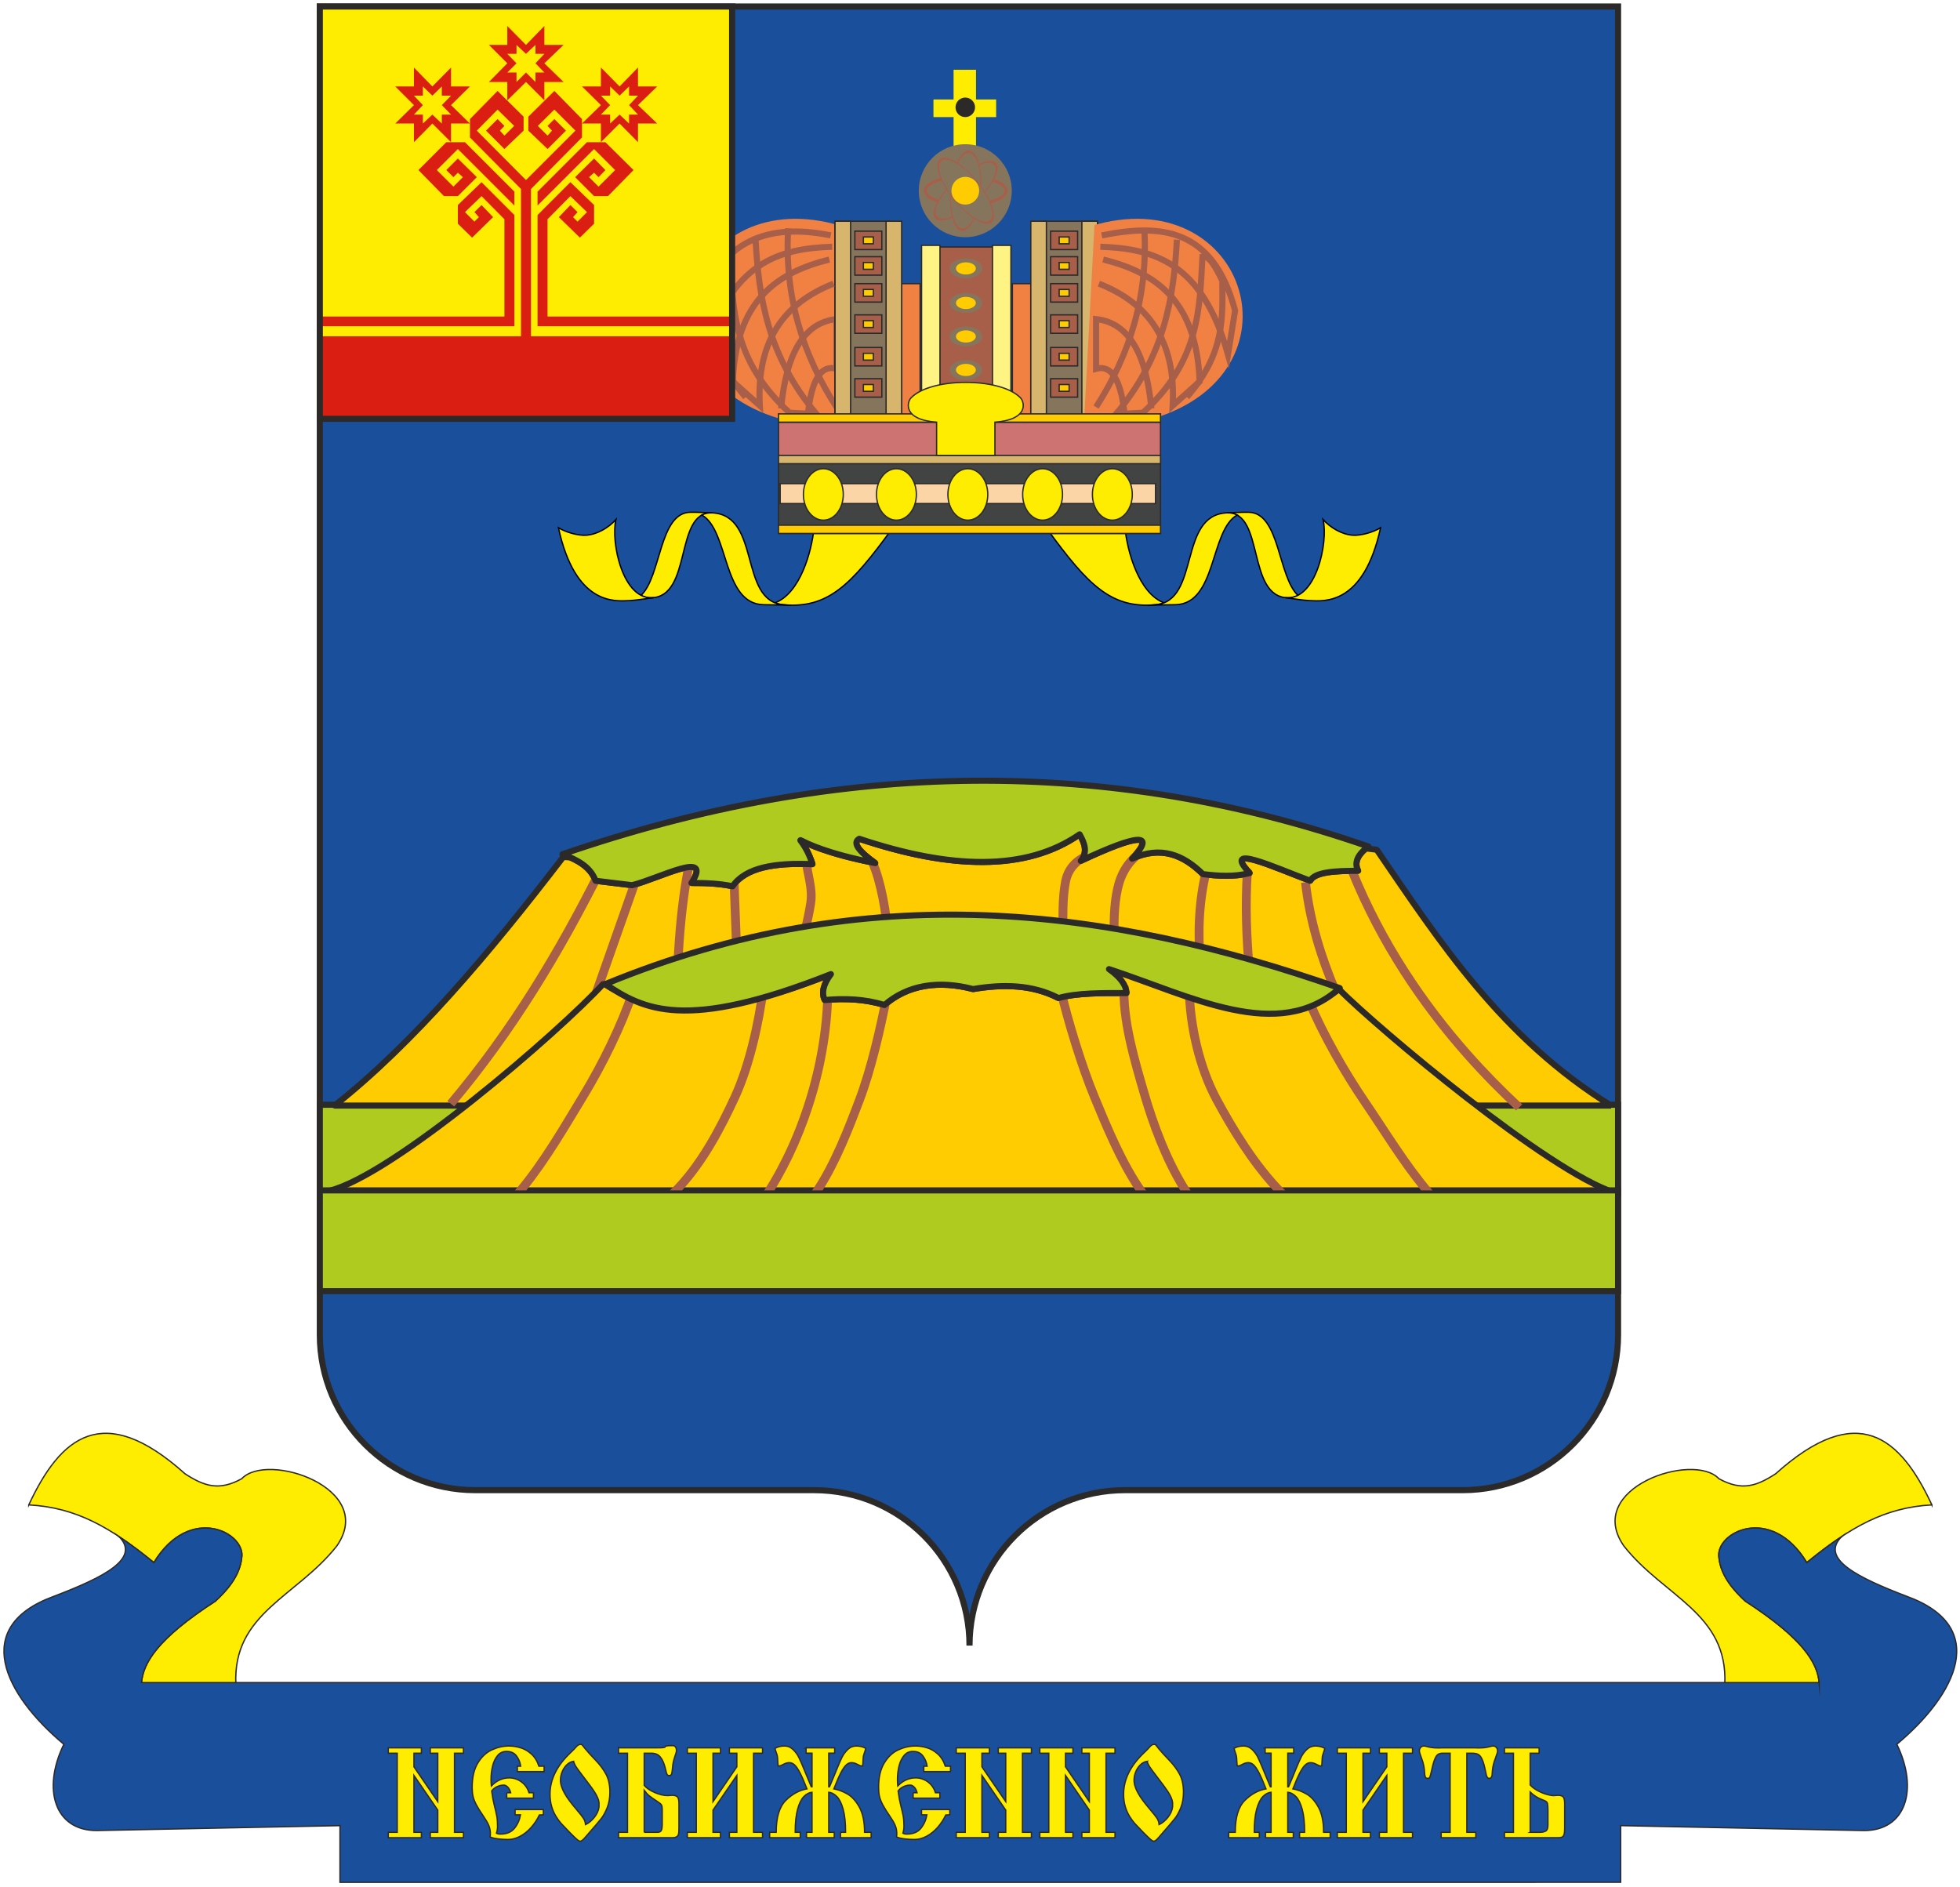 <?xml version="1.0" encoding="UTF-8"?>
<!DOCTYPE svg PUBLIC "-//W3C//DTD SVG 1.1//EN" "http://www.w3.org/Graphics/SVG/1.1/DTD/svg11.dtd">
<!-- Creator: CorelDRAW 2019 (64-Bit) -->
<svg xmlns="http://www.w3.org/2000/svg" xml:space="preserve" width="1338px" height="1288px" version="1.1" style="shape-rendering:geometricPrecision; text-rendering:geometricPrecision; image-rendering:optimizeQuality; fill-rule:evenodd; clip-rule:evenodd"
viewBox="0 0 133800000 128800000"
 xmlns:xlink="http://www.w3.org/1999/xlink"
 xmlns:xodm="http://www.corel.com/coreldraw/odm/2003">
 <defs>
  <style type="text/css">
   <![CDATA[
    .str5 {stroke:#F08143;stroke-width:833000;stroke-miterlimit:22.926}
    .str0 {stroke:#2B2A29;stroke-width:417000;stroke-miterlimit:22.926}
    .str6 {stroke:#A75F4A;stroke-width:417000;stroke-miterlimit:22.926}
    .str4 {stroke:#2B2A29;stroke-width:417000;stroke-miterlimit:22.926}
    .str8 {stroke:#A75F4A;stroke-width:208000;stroke-miterlimit:22.926}
    .str1 {stroke:#2B2A29;stroke-width:90000;stroke-miterlimit:22.926}
    .str7 {stroke:#FFED00;stroke-width:90000;stroke-miterlimit:22.926}
    .str9 {stroke:black;stroke-width:90000;stroke-miterlimit:22.926}
    .str3 {stroke:#2B2A29;stroke-width:417000;stroke-linejoin:round;stroke-miterlimit:22.926}
    .str2 {stroke:#2B2A29;stroke-width:417000;stroke-linejoin:bevel;stroke-miterlimit:22.926}
    .str10 {stroke:#2B2A29;stroke-width:417000;stroke-miterlimit:22.926}
    .fil5 {fill:none}
    .fil14 {fill:#2B2A29}
    .fil9 {fill:#FFF383}
    .fil1 {fill:#FFED00}
    .fil13 {fill:#FCD5A6}
    .fil7 {fill:#86755D}
    .fil10 {fill:#D7B56D}
    .fil3 {fill:#FECC00}
    .fil12 {fill:#CD7372}
    .fil8 {fill:#A75F4A}
    .fil6 {fill:#F08143}
    .fil2 {fill:#B0CB1F}
    .fil11 {fill:#414442}
    .fil0 {fill:#1A4F9C}
    .fil16 {fill:#DA1F12}
    .fil15 {fill:#FFED00}
    .fil4 {fill:#A75F4A;fill-rule:nonzero}
   ]]>
  </style>
 </defs>
 <g id="Layer_x0020_1">
  <path class="fil0 str0" d="M110458000 91117000l0 -90672000 -88626000 0 0 90672000c0,5862000 4751000,10613000 10612000,10613000l23127000 0c5861000,0 10613000,4751000 10613000,10612000 0,-5861000 4751000,-10612000 10612000,-10612000l23049000 0c5862000,0 10613000,-4751000 10613000,-10613000z"/>
  <path class="fil1 str1" d="M1965000 102736000c2156000,-4634000 5065000,-7153000 10665000,-2124000 1293000,839000 2307000,1200000 3873000,338000 1744000,-1867000 9229000,640000 6493000,4585000 -2721000,3471000 -7125000,4582000 -6894000,9458000 -2150000,-16000 -4299000,-32000 -6449000,-48000 91000,-1385000 1041000,-3038000 5060000,-5646000 743000,-690000 1653000,-1687000 1785000,-2944000 300000,-1721000 -3543000,-3715000 -5993000,322000 -2927000,-2391000 -5299000,-3766000 -8540000,-3941000z"/>
  <path class="fil1 str1" d="M131880000 102736000c-2156000,-4634000 -5065000,-7153000 -10664000,-2124000 -1293000,839000 -2307000,1200000 -3874000,338000 -1744000,-1867000 -9229000,640000 -6493000,4585000 2722000,3471000 7125000,4582000 6895000,9458000 2149000,-16000 4298000,-32000 6448000,-48000 -91000,-1385000 -1041000,-3038000 -5060000,-5646000 -743000,-690000 -1653000,-1687000 -1785000,-2944000 -300000,-1721000 3543000,-3715000 5993000,322000 2927000,-2391000 5300000,-3766000 8540000,-3941000z"/>
  <path class="fil0 str1" d="M124186000 114865000c-114527000,1000 0,0 -114527000,1000 122000,-1370000 1111000,-3009000 5054000,-5567000 743000,-690000 1653000,-1687000 1785000,-2944000 300000,-1721000 -3543000,-3715000 -5993000,322000 -832000,-680000 -1620000,-1278000 -2395000,-1789000 1556000,1529000 -1134000,2829000 -4444000,4095000 -5676000,2068000 -3388000,6681000 692000,10096000 -1499000,3075000 -623000,5899000 2248000,5889000 5535000,-112000 11069000,-224000 16603000,-336000 0,1290000 0,2580000 0,3870000 29143000,0 58284000,-2000 87427000,-1000 0,-1289000 0,-2580000 0,-3869000 5534000,111000 11068000,224000 16603000,337000 2872000,9000 3748000,-2815000 2248000,-5890000 4080000,-3416000 6369000,-8028000 692000,-10096000 -3310000,-1266000 -5999000,-2566000 -4444000,-4094000 -775000,511000 -1562000,1108000 -2394000,1788000 -2450000,-4038000 -6294000,-2043000 -5994000,-322000 132000,1258000 1043000,2254000 1786000,2944000 3942000,2559000 4931000,4198000 5053000,5566000z"/>
  <rect class="fil2 str0" x="21832000" y="75419000" width="88626000" height="6019000"/>
  <path class="fil3 str2" d="M22842000 75476000c29044000,0 58089000,0 87133000,0 -7485000,-4664000 -11641000,-11119000 -15993000,-17469000 -244000,-29000 -488000,-58000 -732000,-88000 -620000,510000 -798000,1021000 -535000,1531000 -1560000,-1000 -2964000,74000 -3273000,679000 -2485000,-928000 -6078000,-2606000 -4130000,-528000 -1065000,277000 -2130000,202000 -3195000,75000 -1338000,-1321000 -2871000,-1950000 -4832000,-1056000 1637000,-1761000 468000,-1711000 -3507000,151000 496000,-604000 261000,-1208000 -78000,-1811000 -3688000,2559000 -8858000,2370000 -15040000,302000 -468000,251000 -104000,804000 1091000,1660000 -6762000,-1332000 -5191000,-2762000 -4286000,75000 -2546000,-113000 -4572000,214000 -5455000,1509000 -935000,-202000 -1871000,-226000 -2806000,-226000 1494000,-2308000 -2168000,-319000 -4052000,151000 -831000,-101000 -1662000,-201000 -2494000,-302000 -297000,-806000 -964000,-1255000 -1739000,-1598000 -156000,-9000 -312000,-19000 -467000,-28000 -5065000,6598000 -10204000,12691000 -15610000,16973000z"/>
  <path class="fil4" d="M30541000 75168000c2080000,-2466000 3928000,-5047000 5606000,-7711000 1679000,-2665000 3189000,-5414000 4592000,-8214000l543000 254000c-1411000,2816000 -2930000,5582000 -4620000,8264000 -1691000,2684000 -3554000,5286000 -5654000,7775000l-467000 -368000zm72951000 639000l-1000 -1000 1000 -1000c-586000,-544000 -1177000,-1118000 -1767000,-1719000 -592000,-604000 -1184000,-1238000 -1771000,-1901000 -3016000,-3408000 -5889000,-7595000 -7916000,-12585000l561000 -212000c2000000,4921000 4835000,9053000 7813000,12418000 579000,654000 1164000,1280000 1749000,1877000 586000,598000 1172000,1167000 1753000,1706000l4000 3000 2000 1000 -270000 262000 -154000 154000c-1000,-1000 -2000,-2000 -3000,-3000l-1000 1000zm-14073000 -15600000c148000,1315000 411000,2575000 758000,3794000 348000,1218000 782000,2401000 1269000,3560000l-559000 220000c-493000,-1174000 -934000,-2376000 -1290000,-3625000 -356000,-1249000 -626000,-2540000 -777000,-3888000l599000 -61000zm-3964000 -695000c-74000,1111000 -90000,2218000 -64000,3321000 26000,1097000 96000,2208000 192000,3327000l-604000 48000c-95000,-1110000 -165000,-2230000 -192000,-3363000 -27000,-1126000 -11000,-2250000 64000,-3369000l604000 36000zm-2823000 48000c-462000,1912000 -588000,3988000 -378000,6226000l-599000 53000c-217000,-2304000 -87000,-4441000 389000,-6411000l588000 132000zm-4355000 -1204000c-704000,281000 -1330000,1102000 -1598000,2022000 -284000,973000 -361000,2241000 -308000,3691000l-604000 18000c-55000,-1502000 28000,-2827000 331000,-3867000 319000,-1093000 1055000,-2045000 1950000,-2403000l229000 539000zm-3677000 220000c-652000,228000 -1370000,686000 -1562000,1654000 -207000,1044000 -206000,2470000 -122000,4206000l-604000 28000c-86000,-1774000 -85000,-3240000 134000,-4343000 234000,-1180000 1068000,-1787000 1951000,-2096000l203000 551000zm-14758000 187000c567000,1311000 959000,3282000 1175000,5912000l-604000 45000c-211000,-2572000 -587000,-4484000 -1128000,-5733000l557000 -224000zm-4554000 -552000c22000,1241000 535000,2346000 350000,3496000 -183000,1145000 -453000,2246000 -776000,3319000l-578000 -162000c317000,-1052000 581000,-2130000 760000,-3246000 178000,-1111000 -339000,-2182000 -360000,-3398000l604000 -9000zm-4891000 1521000l256000 6814000 -604000 20000 -256000 -6814000 604000 -20000zm-3077000 -555000c-371000,1874000 -578000,3837000 -700000,5846000 -123000,2020000 -159000,4070000 -189000,6120000l-604000 -6000c30000,-2070000 67000,-4136000 189000,-6148000 123000,-2023000 333000,-4008000 712000,-5921000l592000 109000zm-3593000 906000l-3966000 11275000 -571000 -188000 3966000 -11274000 571000 187000z"/>
  <path class="fil3 str2" d="M22458000 81299000c4344000,-1047000 15701000,-10833000 18750000,-14158000 2497000,1600000 6077000,3102000 15513000,-639000 -515000,680000 -656000,1271000 -422000,1770000 1360000,-125000 2719000,-80000 4079000,340000 1593000,-1385000 3703000,-1703000 6047000,-1089000 2010000,-339000 4015000,-330000 5836000,613000 1266000,-364000 3000000,-341000 4642000,-341000 -24000,-544000 -2119000,-1878000 -1196000,-1634000 5480000,1450000 11533000,4489000 15697000,1371000 2736000,2740000 14279000,12437000 18827000,13891000 -29257000,-41000 -58515000,-82000 -87773000,-124000z"/>
  <path class="fil2 str3" d="M38398000 58318000c19072000,-6561000 37401000,-6643000 55019000,-528000 -754000,553000 -988000,1106000 -702000,1660000 -1560000,-1000 -2964000,74000 -3273000,679000 -2485000,-928000 -6078000,-2606000 -4130000,-528000 -1065000,277000 -2130000,202000 -3195000,75000 -1338000,-1321000 -2871000,-1950000 -4832000,-1056000 1637000,-1761000 468000,-1711000 -3507000,151000 496000,-604000 261000,-1208000 -78000,-1811000 -3688000,2559000 -8858000,2370000 -15040000,302000 -468000,251000 -104000,804000 1091000,1660000 -6762000,-1332000 -5191000,-2762000 -4286000,75000 -2546000,-113000 -4572000,214000 -5455000,1509000 -935000,-202000 -1871000,-226000 -2806000,-226000 1494000,-2308000 -2168000,-319000 -4052000,151000 -831000,-101000 -1662000,-201000 -2494000,-302000 -362000,-982000 -1272000,-1435000 -2260000,-1811000z"/>
  <path class="fil5" d="M89631000 68786000c1909000,4522000 4830000,8652000 8445000,12513000m-63207000 0c3919000,-4207000 6531000,-8595000 8061000,-13132000m9084000 0c-596000,4687000 -2260000,9064000 -6269000,12760000m9980000 -13875000c128000,5740000 -1109000,10489000 -3711000,14247000m8445000 -12761000c-873000,4481000 -2195000,8818000 -5118000,12637000m17401000 -12637000c1001000,4306000 2451000,8538000 5502000,12513000m-896000 -13256000c-234000,4656000 917000,9178000 4095000,13504000m-256000 -13132000c85000,4862000 2602000,9137000 6781000,13008000"/>
  <rect class="fil2 str4" x="21832000" y="81266000" width="88626000" height="6879000"/>
  <path class="fil4" d="M89649000 68254000c947000,2243000 2407000,4811000 3816000,6875000 1276000,1868000 2728000,4272000 4326000,6137000l-777000 0c-1485000,-1817000 -2843000,-4046000 -4051000,-5815000 -1432000,-2096000 -2911000,-4699000 -3873000,-6978000l559000 -219000zm-54496000 13012000c1722000,-2019000 3176000,-4576000 4383000,-6558000 1322000,-2171000 2611000,-4806000 3369000,-7054000l573000 180000c-771000,2289000 -2078000,4963000 -3423000,7171000 -1151000,1888000 -2521000,4282000 -4128000,6261000l-774000 0zm17248000 -13740000c-301000,2369000 -961000,5339000 -1967000,7512000 -903000,1952000 -2155000,4393000 -3873000,6228000l-831000 0c1874000,-1816000 3211000,-4427000 4155000,-6466000 977000,-2112000 1622000,-5027000 1917000,-7345000l599000 71000zm4411000 -734000c119000,5348000 -1604000,10687000 -3941000,14474000l-705000 0c2370000,-3702000 4162000,-9082000 4042000,-14462000l604000 -12000zm4030000 1209000c-439000,2255000 -1079000,5067000 -1890000,7204000 -705000,1860000 -1607000,4208000 -2799000,6061000l-715000 0c1270000,-1852000 2215000,-4332000 2947000,-6262000 799000,-2106000 1432000,-4886000 1865000,-7111000l592000 108000zm11845000 -540000c497000,2139000 1455000,5272000 2317000,7349000 811000,1954000 1847000,4522000 3228000,6456000l-725000 0c-1294000,-1928000 -2281000,-4357000 -3062000,-6239000 -876000,-2109000 -1842000,-5272000 -2346000,-7438000l588000 -128000zm4353000 -159000c-116000,2299000 720000,5070000 1366000,7290000 588000,2021000 1525000,4615000 2870000,6674000l-707000 0c-1271000,-2054000 -2169000,-4543000 -2743000,-6516000 -666000,-2287000 -1509000,-5119000 -1390000,-7476000l604000 28000zm4449000 269000c42000,2384000 680000,5216000 1821000,7337000 1063000,1975000 2563000,4478000 4423000,6358000l-823000 0c-1720000,-1862000 -3120000,-4200000 -4136000,-6089000 -1183000,-2200000 -1846000,-5119000 -1889000,-7597000l604000 -9000z"/>
  <path class="fil2 str3" d="M41322000 67182000c17905000,-7366000 34295000,-5260000 50136000,273000 -4200000,3781000 -10151000,541000 -15751000,-1294000 774000,545000 1172000,1090000 1196000,1634000 -1642000,0 -3376000,-23000 -4642000,341000 -1821000,-943000 -3826000,-952000 -5836000,-613000 -2344000,-614000 -4454000,-296000 -6047000,1089000 -1360000,-420000 -2719000,-465000 -4079000,-340000 -234000,-499000 -93000,-1090000 422000,-1770000 -9979000,3956000 -12804000,2407000 -15399000,680000z"/>
  <path class="fil1 str1" d="M28258000 121204000l0 3885000 507000 0 0 368000 -2259000 0 0 -368000 611000 0 0 -5399000 -611000 0 0 -368000 2259000 0 0 368000 -507000 0 0 929000 1626000 2375000 0 -3304000 -509000 0 0 -368000 2262000 0 0 368000 -611000 0 0 5399000 611000 0 0 368000 -2262000 0 0 -368000 509000 0 0 -1518000 -1626000 -2367000zm6332000 1185000l271000 0c-43000,-169000 -111000,-299000 -201000,-390000 -91000,-89000 -180000,-134000 -263000,-134000 -152000,0 -306000,35000 -459000,103000 -154000,69000 -279000,170000 -374000,298000 52000,396000 115000,729000 185000,1000000 78000,309000 134000,553000 166000,731000 33000,177000 49000,408000 49000,690000 0,158000 -25000,312000 -74000,464000 68000,40000 158000,60000 271000,60000 426000,0 745000,-133000 960000,-398000 214000,-265000 350000,-572000 410000,-916000l-368000 0 0 -360000 1929000 0 0 360000 -272000 8000c-145000,309000 -331000,591000 -558000,848000 -225000,257000 -477000,458000 -752000,606000 -275000,147000 -555000,220000 -841000,220000 -196000,0 -408000,-13000 -635000,-39000 -229000,-26000 -419000,-69000 -572000,-126000 8000,-105000 13000,-181000 13000,-229000 0,-209000 -38000,-402000 -114000,-577000 -76000,-175000 -188000,-369000 -335000,-580000 -226000,-330000 -395000,-602000 -508000,-815000 -113000,-215000 -189000,-409000 -227000,-583000 -39000,-174000 -59000,-377000 -59000,-610000 0,-680000 128000,-1232000 384000,-1657000 255000,-423000 575000,-723000 957000,-900000 382000,-176000 775000,-266000 1177000,-266000 247000,0 501000,38000 764000,114000 264000,75000 512000,215000 746000,420000 234000,204000 411000,486000 529000,845000l355000 0 0 369000 -1827000 0 0 -369000 229000 0c-37000,-260000 -133000,-493000 -287000,-699000 -155000,-208000 -383000,-311000 -684000,-311000 -247000,0 -448000,93000 -605000,282000 -157000,186000 -271000,427000 -343000,723000 -71000,295000 -106000,600000 -106000,917000 0,152000 7000,296000 22000,437000 354000,-368000 764000,-553000 1229000,-553000 187000,0 372000,40000 554000,119000 183000,80000 342000,195000 482000,348000 139000,153000 241000,335000 306000,550000l302000 0 0 368000 -1826000 0 0 -368000zm5049000 -3304000c46000,0 85000,17000 116000,54000 31000,37000 96000,118000 193000,244000 163000,199000 396000,457000 700000,771000 315000,329000 559000,656000 730000,983000 170000,326000 256000,729000 256000,1208000 0,409000 -63000,767000 -188000,1075000 -125000,309000 -265000,558000 -417000,750000 -153000,193000 -464000,556000 -934000,1095000 -138000,165000 -242000,278000 -308000,339000 -67000,60000 -129000,91000 -185000,91000 -52000,0 -122000,-40000 -212000,-117000 -91000,-77000 -270000,-251000 -539000,-523000 -263000,-272000 -446000,-463000 -549000,-577000 -103000,-113000 -217000,-269000 -342000,-469000 -126000,-199000 -225000,-424000 -300000,-675000 -75000,-251000 -113000,-533000 -113000,-848000 0,-1019000 481000,-1975000 1444000,-2875000 142000,-133000 248000,-243000 316000,-324000 103000,-135000 214000,-202000 332000,-202000zm-486000 1157000c-175000,29000 -329000,109000 -466000,242000 -136000,133000 -241000,294000 -315000,482000 -75000,189000 -112000,377000 -112000,564000 0,139000 25000,282000 73000,431000 48000,149000 118000,307000 212000,472000 93000,165000 205000,336000 336000,510000 131000,174000 295000,378000 493000,612000 239000,280000 396000,480000 468000,599000 73000,118000 116000,254000 129000,409000 213000,-98000 413000,-260000 597000,-490000 185000,-229000 292000,-469000 324000,-720000l0 -298000c-16000,-118000 -53000,-241000 -112000,-368000 -59000,-128000 -129000,-253000 -209000,-375000 -79000,-123000 -174000,-257000 -281000,-401000 -106000,-144000 -233000,-312000 -379000,-502000 -131000,-175000 -243000,-321000 -335000,-443000 -92000,-121000 -164000,-220000 -217000,-298000 -53000,-79000 -95000,-150000 -124000,-213000 -31000,-64000 -59000,-134000 -82000,-213000zm3072000 -920000l2627000 0c234000,0 386000,-6000 453000,-19000 69000,-14000 105000,-32000 112000,-57000 6000,-25000 36000,-44000 90000,-56000 56000,-12000 198000,-19000 427000,-19000 78000,0 137000,32000 180000,95000 43000,63000 64000,146000 64000,248000 0,36000 -7000,78000 -20000,126000 -12000,47000 -32000,108000 -58000,181000 -27000,73000 -48000,138000 -62000,192000 -67000,210000 -108000,420000 -124000,632000 -17000,206000 -37000,354000 -60000,441000 -23000,86000 -79000,130000 -168000,130000 -75000,0 -126000,-28000 -153000,-82000 -26000,-54000 -54000,-149000 -83000,-286000 -77000,-337000 -170000,-590000 -275000,-760000 -107000,-167000 -219000,-277000 -334000,-325000 -115000,-48000 -249000,-73000 -400000,-73000l-185000 0 -279000 0 0 2200000c162000,184000 403000,346000 723000,485000 320000,138000 611000,208000 874000,208000 48000,0 148000,-7000 302000,-20000 175000,0 298000,36000 368000,108000 70000,70000 104000,225000 104000,465000l0 1707000c0,156000 -8000,276000 -26000,357000 -17000,81000 -58000,144000 -125000,189000 -66000,46000 -170000,68000 -314000,68000l-3658000 0 0 -368000 611000 0 0 -5399000 -611000 0 0 -368000zm1752000 5767000l905000 0c121000,0 207000,-37000 254000,-111000 47000,-75000 71000,-233000 71000,-475000l0 -992000c0,-130000 -16000,-226000 -49000,-286000 -33000,-60000 -123000,-138000 -269000,-231000 -258000,-168000 -444000,-300000 -561000,-392000 -115000,-93000 -232000,-219000 -351000,-379000l0 2866000zm6324000 -3885000l-1626000 2367000 0 1518000 507000 0 0 368000 -2260000 0 0 -368000 612000 0 0 -5399000 -612000 0 0 -368000 2260000 0 0 368000 -507000 0 0 3304000 1626000 -2375000 0 -929000 -509000 0 0 -368000 2262000 0 0 368000 -611000 0 0 5399000 611000 0 0 368000 -2262000 0 0 -368000 509000 0 0 -3885000zm4726000 -1882000l1952000 0 0 366000 -405000 0 0 2296000 51000 0c227000,-533000 384000,-912000 472000,-1137000 158000,-387000 284000,-677000 379000,-871000 93000,-194000 223000,-372000 390000,-535000 167000,-162000 365000,-244000 594000,-244000 235000,0 448000,53000 640000,158000 -10000,59000 -32000,137000 -67000,237000 -50000,142000 -81000,241000 -93000,299000 -11000,59000 -21000,192000 -31000,401000 -2000,38000 -5000,81000 -7000,130000 -3000,49000 -5000,93000 -9000,131000l-146000 0c-82000,-34000 -162000,-72000 -236000,-112000 -131000,-71000 -261000,-106000 -391000,-106000 -124000,0 -241000,51000 -353000,154000 -112000,102000 -236000,282000 -370000,540000 -133000,259000 -293000,624000 -476000,1096000 309000,55000 619000,171000 930000,349000 311000,178000 583000,482000 818000,908000 233000,427000 350000,995000 350000,1707000l449000 0 0 368000 -2090000 0 0 -368000 345000 0c0,-653000 -56000,-1178000 -166000,-1575000 -111000,-397000 -252000,-685000 -424000,-860000 -171000,-177000 -358000,-278000 -559000,-301000l0 2736000 375000 0 0 368000 -1892000 0 0 -368000 375000 0 0 -2736000c-203000,23000 -391000,124000 -563000,301000 -170000,175000 -312000,463000 -421000,861000 -110000,401000 -164000,924000 -164000,1574000l346000 0 0 368000 -2090000 0 0 -368000 447000 0c0,-1021000 219000,-1747000 656000,-2178000 438000,-433000 919000,-694000 1445000,-786000 -184000,-472000 -344000,-837000 -479000,-1097000 -135000,-259000 -259000,-440000 -369000,-541000 -111000,-101000 -229000,-152000 -354000,-152000 -130000,0 -260000,35000 -390000,106000 -70000,38000 -149000,75000 -236000,112000l-147000 0c-2000,-38000 -5000,-82000 -7000,-131000 -3000,-49000 -5000,-92000 -8000,-132000 -10000,-207000 -21000,-343000 -34000,-407000 -12000,-65000 -43000,-161000 -91000,-291000 -36000,-105000 -58000,-184000 -68000,-237000 193000,-105000 407000,-158000 644000,-158000 228000,0 425000,82000 592000,244000 167000,163000 297000,341000 392000,535000 93000,194000 220000,484000 378000,871000 75000,194000 232000,572000 471000,1137000l50000 0 0 -2296000 -405000 0 0 -366000zm7308000 3067000l271000 0c-43000,-169000 -111000,-299000 -201000,-390000 -91000,-89000 -180000,-134000 -263000,-134000 -152000,0 -306000,35000 -459000,103000 -154000,69000 -279000,170000 -374000,298000 52000,396000 115000,729000 185000,1000000 78000,309000 134000,553000 166000,731000 33000,177000 49000,408000 49000,690000 0,158000 -25000,312000 -74000,464000 68000,40000 158000,60000 271000,60000 426000,0 745000,-133000 960000,-398000 214000,-265000 350000,-572000 410000,-916000l-368000 0 0 -360000 1929000 0 0 360000 -273000 8000c-144000,309000 -330000,591000 -557000,848000 -225000,257000 -477000,458000 -752000,606000 -275000,147000 -555000,220000 -841000,220000 -196000,0 -408000,-13000 -635000,-39000 -229000,-26000 -419000,-69000 -572000,-126000 8000,-105000 13000,-181000 13000,-229000 0,-209000 -38000,-402000 -114000,-577000 -76000,-175000 -188000,-369000 -335000,-580000 -226000,-330000 -395000,-602000 -508000,-815000 -113000,-215000 -189000,-409000 -227000,-583000 -39000,-174000 -59000,-377000 -59000,-610000 0,-680000 128000,-1232000 384000,-1657000 255000,-423000 575000,-723000 957000,-900000 382000,-176000 775000,-266000 1177000,-266000 247000,0 501000,38000 764000,114000 264000,75000 512000,215000 746000,420000 234000,204000 411000,486000 529000,845000l354000 0 0 369000 -1826000 0 0 -369000 229000 0c-37000,-260000 -133000,-493000 -288000,-699000 -154000,-208000 -382000,-311000 -683000,-311000 -247000,0 -448000,93000 -605000,282000 -157000,186000 -271000,427000 -343000,723000 -71000,295000 -106000,600000 -106000,917000 0,152000 7000,296000 22000,437000 354000,-368000 764000,-553000 1229000,-553000 187000,0 372000,40000 554000,119000 183000,80000 342000,195000 482000,348000 139000,153000 241000,335000 306000,550000l302000 0 0 368000 -1826000 0 0 -368000zm4696000 -1185000l0 3885000 507000 0 0 368000 -2259000 0 0 -368000 611000 0 0 -5399000 -611000 0 0 -368000 2259000 0 0 368000 -507000 0 0 929000 1626000 2375000 0 -3304000 -509000 0 0 -368000 2262000 0 0 368000 -611000 0 0 5399000 611000 0 0 368000 -2262000 0 0 -368000 509000 0 0 -1518000 -1626000 -2367000zm5706000 0l0 3885000 507000 0 0 368000 -2260000 0 0 -368000 612000 0 0 -5399000 -612000 0 0 -368000 2260000 0 0 368000 -507000 0 0 929000 1626000 2375000 0 -3304000 -509000 0 0 -368000 2262000 0 0 368000 -612000 0 0 5399000 612000 0 0 368000 -2262000 0 0 -368000 509000 0 0 -1518000 -1626000 -2367000zm6058000 -2119000c47000,0 86000,17000 116000,54000 31000,37000 96000,118000 193000,244000 163000,199000 396000,457000 700000,771000 315000,329000 559000,656000 730000,983000 170000,326000 256000,729000 256000,1208000 0,409000 -62000,767000 -187000,1075000 -126000,309000 -265000,558000 -418000,750000 -153000,193000 -464000,556000 -934000,1095000 -138000,165000 -241000,278000 -308000,339000 -67000,60000 -129000,91000 -185000,91000 -52000,0 -122000,-40000 -212000,-117000 -91000,-77000 -270000,-251000 -539000,-523000 -263000,-272000 -446000,-463000 -549000,-577000 -103000,-113000 -217000,-269000 -342000,-469000 -125000,-199000 -225000,-424000 -300000,-675000 -74000,-251000 -112000,-533000 -112000,-848000 0,-1019000 481000,-1975000 1443000,-2875000 142000,-133000 248000,-243000 316000,-324000 104000,-135000 214000,-202000 332000,-202000zm-486000 1157000c-174000,29000 -329000,109000 -465000,242000 -137000,133000 -242000,294000 -316000,482000 -75000,189000 -111000,377000 -111000,564000 0,139000 24000,282000 72000,431000 48000,149000 118000,307000 212000,472000 94000,165000 205000,336000 337000,510000 130000,174000 294000,378000 492000,612000 239000,280000 396000,480000 469000,599000 72000,118000 115000,254000 128000,409000 213000,-98000 413000,-260000 597000,-490000 185000,-229000 292000,-469000 324000,-720000l0 -298000c-16000,-118000 -53000,-241000 -112000,-368000 -59000,-128000 -129000,-253000 -208000,-375000 -80000,-123000 -175000,-257000 -282000,-401000 -106000,-144000 -233000,-312000 -379000,-502000 -131000,-175000 -243000,-321000 -335000,-443000 -92000,-121000 -164000,-220000 -217000,-298000 -53000,-79000 -94000,-150000 -124000,-213000 -31000,-64000 -59000,-134000 -82000,-213000zm8056000 -920000l1951000 0 0 366000 -405000 0 0 2296000 52000 0c227000,-533000 384000,-912000 471000,-1137000 158000,-387000 285000,-677000 379000,-871000 93000,-194000 223000,-372000 390000,-535000 167000,-162000 365000,-244000 594000,-244000 235000,0 448000,53000 640000,158000 -10000,59000 -32000,137000 -67000,237000 -50000,142000 -81000,241000 -93000,299000 -11000,59000 -21000,192000 -31000,401000 -2000,38000 -4000,81000 -7000,130000 -2000,49000 -5000,93000 -8000,131000l-146000 0c-83000,-34000 -162000,-72000 -237000,-112000 -130000,-71000 -261000,-106000 -391000,-106000 -123000,0 -241000,51000 -353000,154000 -112000,102000 -236000,282000 -370000,540000 -133000,259000 -293000,624000 -476000,1096000 310000,55000 619000,171000 931000,349000 310000,178000 583000,482000 817000,908000 233000,427000 350000,995000 350000,1707000l449000 0 0 368000 -2090000 0 0 -368000 345000 0c0,-653000 -56000,-1178000 -166000,-1575000 -110000,-397000 -252000,-685000 -423000,-860000 -172000,-177000 -359000,-278000 -560000,-301000l0 2736000 376000 0 0 368000 -1893000 0 0 -368000 376000 0 0 -2736000c-204000,23000 -392000,124000 -564000,301000 -170000,175000 -311000,463000 -421000,861000 -110000,401000 -164000,924000 -164000,1574000l346000 0 0 368000 -2090000 0 0 -368000 447000 0c0,-1021000 219000,-1747000 656000,-2178000 438000,-433000 920000,-694000 1445000,-786000 -184000,-472000 -344000,-837000 -479000,-1097000 -135000,-259000 -259000,-440000 -369000,-541000 -111000,-101000 -228000,-152000 -354000,-152000 -130000,0 -260000,35000 -390000,106000 -70000,38000 -148000,75000 -236000,112000l-147000 0c-2000,-38000 -5000,-82000 -7000,-131000 -3000,-49000 -5000,-92000 -8000,-132000 -9000,-207000 -20000,-343000 -34000,-407000 -12000,-65000 -43000,-161000 -91000,-291000 -35000,-105000 -57000,-184000 -67000,-237000 192000,-105000 406000,-158000 643000,-158000 228000,0 426000,82000 593000,244000 166000,163000 297000,341000 391000,535000 93000,194000 220000,484000 378000,871000 75000,194000 232000,572000 471000,1137000l51000 0 0 -2296000 -405000 0 0 -366000zm8307000 1882000l-1626000 2367000 0 1518000 507000 0 0 368000 -2260000 0 0 -368000 612000 0 0 -5399000 -612000 0 0 -368000 2260000 0 0 368000 -507000 0 0 3304000 1626000 -2375000 0 -929000 -509000 0 0 -368000 2262000 0 0 368000 -612000 0 0 5399000 612000 0 0 368000 -2262000 0 0 -368000 509000 0 0 -3885000zm4321000 3885000l0 -5399000 -316000 0 -171000 0c-139000,0 -249000,25000 -331000,74000 -83000,48000 -161000,165000 -236000,348000 -75000,184000 -153000,469000 -234000,857000 -40000,177000 -72000,294000 -95000,352000 -23000,59000 -72000,87000 -148000,87000 -86000,0 -143000,-37000 -168000,-109000 -26000,-73000 -41000,-172000 -46000,-296000 -7000,-241000 -51000,-494000 -132000,-761000 -20000,-67000 -62000,-187000 -126000,-358000 -63000,-172000 -96000,-289000 -96000,-352000 0,-86000 28000,-164000 83000,-232000 55000,-69000 136000,-103000 243000,-103000 33000,0 101000,14000 201000,41000 101000,27000 208000,50000 322000,66000 115000,18000 269000,26000 461000,26000 39000,0 86000,-1000 140000,-4000 54000,-3000 97000,-4000 127000,-4000l2185000 0c32000,0 76000,1000 130000,4000 53000,3000 100000,4000 136000,4000 193000,0 348000,-8000 463000,-26000 116000,-16000 224000,-39000 324000,-66000 100000,-27000 167000,-41000 200000,-41000 107000,0 188000,34000 242000,103000 54000,67000 82000,144000 82000,232000 0,66000 -30000,181000 -92000,342000 -61000,160000 -104000,283000 -130000,368000 -85000,272000 -131000,526000 -140000,761000 0,270000 -68000,405000 -205000,405000 -59000,0 -103000,-24000 -133000,-69000 -31000,-47000 -53000,-101000 -68000,-164000 -15000,-61000 -50000,-226000 -108000,-495000 -69000,-302000 -145000,-523000 -225000,-665000 -79000,-140000 -170000,-229000 -272000,-267000 -101000,-39000 -238000,-58000 -409000,-58000l-316000 0 0 5399000 611000 0 0 368000 -2364000 0 0 -368000 611000 0zm6075000 -5767000l0 368000 -611000 0 0 2165000c134000,149000 303000,277000 507000,388000 204000,110000 406000,193000 608000,253000 200000,58000 360000,87000 482000,87000 48000,0 148000,-7000 302000,-20000 169000,0 287000,36000 354000,108000 68000,73000 102000,226000 102000,465000l0 1707000c0,187000 -16000,324000 -49000,412000 -32000,86000 -78000,140000 -140000,165000 -61000,25000 -147000,37000 -260000,37000l-3658000 0 0 -368000 611000 0 0 -5399000 -611000 0 0 -368000 2363000 0zm-611000 5767000l662000 0c163000,0 295000,-28000 399000,-84000 101000,-55000 153000,-191000 153000,-406000l0 -1044000c0,-53000 -1000,-85000 -4000,-99000 -2000,-14000 -3000,-52000 -3000,-111000 -4000,-148000 -25000,-250000 -62000,-306000 -37000,-54000 -143000,-114000 -321000,-177000 -316000,-118000 -591000,-293000 -824000,-525000l0 2752000z"/>
  <path class="fil6 str5" d="M56808000 15684000c-9636000,-2460000 -13351000,9527000 -3487000,12493000 1389000,97000 2777000,194000 4165000,291000 -226000,-4262000 -452000,-8523000 -678000,-12784000z"/>
  <path class="fil5 str6" d="M53806000 15587000c-275000,4616000 984000,8619000 3293000,12203000"/>
  <path class="fil5 str6" d="M53321000 27887000c355000,-3842000 1614000,-5876000 3778000,-6102000 0,1130000 0,2260000 0,3390000 -1034000,-291000 -1679000,710000 -1938000,3002000"/>
  <path class="fil5 str6" d="M51578000 16361000c221000,3971000 832000,7942000 4165000,11913000 -614000,-32000 -1227000,-65000 -1841000,-97000 -3892000,-3551000 -3864000,-7102000 -4067000,-10653000 -452000,-100000 -904000,708000 -1356000,1646000 -16000,2483000 -197000,4932000 2421000,7942000"/>
  <polygon class="fil1 str7" points="65142000,4808000 66582000,4808000 66582000,6836000 67956000,6836000 67956000,7949000 66582000,7949000 66582000,9977000 65142000,9977000 65142000,7949000 63768000,7949000 63768000,6836000 65142000,6836000 "/>
  <circle class="fil7" cx="65895000" cy="13020000" r="3174000"/>
  <rect class="fil8 str1" x="64043000" y="16860000" width="3930000" height="13077000"/>
  <rect class="fil7 str1" x="71239000" y="15102000" width="3680000" height="14237000"/>
  <rect class="fil9 str1" x="67753000" y="16749000" width="1259000" height="12591000"/>
  <rect class="fil6 str1" x="69109000" y="19364000" width="1259000" height="9975000"/>
  <rect class="fil10 str1" x="70368000" y="15102000" width="1065000" height="14237000"/>
  <rect class="fil10 str1" x="73854000" y="15102000" width="1065000" height="14237000"/>
  <rect class="fil8 str1" x="71724000" y="15780000" width="1840000" height="1259000"/>
  <g id="_1428895000752">
   <ellipse class="fil7 str8" cx="65922000" cy="13020000" rx="2754000" ry="976000"/>
   <circle class="fil7 str8" transform="matrix(0.632 -0.577 0.217 0.224 6.59216E+07 1.30198E+07)" r="3174000"/>
   <circle class="fil7 str8" transform="matrix(0.077 -0.839 0.316 0.027 6.59216E+07 1.30198E+07)" r="3174000"/>
   <circle class="fil7 str8" transform="matrix(-0.535 -0.663 0.25 -0.189 6.59216E+07 1.30198E+07)" r="3174000"/>
  </g>
  <rect class="fil8 str1" x="71724000" y="17524000" width="1840000" height="1259000"/>
  <rect class="fil8 str1" x="71724000" y="19364000" width="1840000" height="1259000"/>
  <rect class="fil8 str1" x="71724000" y="21495000" width="1840000" height="1259000"/>
  <rect class="fil8 str1" x="71724000" y="23722000" width="1840000" height="1259000"/>
  <rect class="fil8 str1" x="71724000" y="25853000" width="1840000" height="1259000"/>
  <rect class="fil3 str1" x="72305000" y="16178000" width="678000" height="464000"/>
  <rect class="fil3 str1" x="72305000" y="17921000" width="678000" height="464000"/>
  <rect class="fil3 str1" x="72305000" y="19761000" width="678000" height="464000"/>
  <rect class="fil3 str1" x="72305000" y="21892000" width="678000" height="464000"/>
  <rect class="fil3 str1" x="72305000" y="24120000" width="678000" height="464000"/>
  <rect class="fil3 str1" x="72305000" y="26250000" width="678000" height="464000"/>
  <path class="fil6 str5" d="M75114000 15684000c9636000,-2460000 13350000,9527000 3486000,12493000 -1388000,97000 -2776000,194000 -4164000,291000 226000,-4262000 452000,-8523000 678000,-12784000z"/>
  <g id="_1428895051344">
   <path class="fil1 str9" d="M52904000 41154000c1717000,-644000 2514000,-3510000 2667000,-5131000l5318000 85000c-2799000,3842000 -4379000,5450000 -7422000,5176000 -208000,-19000 -395000,-63000 -563000,-130000zm-9143000 -508000c1378000,-1290000 1232000,-5623000 3350000,-5674000 475000,-10000 995000,25000 1474000,38000 -2568000,-66000 -1303000,5765000 -4161000,5802000 -236000,3000 -457000,-57000 -663000,-166000z"/>
   <path class="fil1 str9" d="M54004000 41313000c-174000,-2000 -353000,-12000 -537000,-29000 -3043000,-273000 -1514000,-6097000 -4835000,-6272000 -282000,-15000 -519000,40000 -720000,149000 1869000,1045000 1382000,6071000 4227000,6123000 618000,0 1246000,20000 1865000,29000zm-9371000 -515000c-2118000,254000 -2953000,-3800000 -2587000,-5329000 -490000,547000 -1265000,1016000 -2026000,1070000 -556000,39000 -1409000,-207000 -1898000,-510000 1151000,5275000 3826000,5021000 4821000,4974000 517000,-23000 1163000,-140000 1690000,-205000z"/>
  </g>
  <g id="_1428895048816">
   <path class="fil1 str9" d="M79463000 41154000c-1716000,-644000 -2514000,-3510000 -2667000,-5131000l-5318000 85000c2799000,3842000 4379000,5450000 7422000,5176000 208000,-19000 395000,-63000 563000,-130000zm9143000 -508000c-1377000,-1290000 -1232000,-5623000 -3350000,-5674000 -475000,-10000 -995000,25000 -1474000,38000 2568000,-66000 1303000,5765000 4161000,5802000 236000,3000 457000,-57000 663000,-166000z"/>
   <path class="fil1 str9" d="M78363000 41313000c174000,-2000 353000,-12000 537000,-29000 3043000,-273000 1514000,-6097000 4835000,-6272000 282000,-15000 519000,40000 720000,149000 -1869000,1045000 -1382000,6071000 -4227000,6123000 -618000,0 -1246000,20000 -1865000,29000zm9371000 -515000c2118000,254000 2953000,-3800000 2587000,-5329000 490000,547000 1265000,1016000 2027000,1070000 555000,39000 1408000,-207000 1897000,-510000 -1151000,5275000 -3826000,5021000 -4821000,4974000 -517000,-23000 -1163000,-140000 -1690000,-205000z"/>
  </g>
  <path class="fil5 str6" d="M78116000 15587000c274000,4616000 -985000,8619000 -3293000,12203000"/>
  <path class="fil5 str6" d="M80343000 16361000c-221000,3971000 -831000,7942000 -4164000,11913000 613000,-32000 1227000,-65000 1840000,-97000 3892000,-3551000 3865000,-7102000 4068000,-10653000 452000,-100000 904000,708000 1356000,1646000 16000,2483000 197000,4932000 -2422000,7942000"/>
  <path class="fil5 str6" d="M75210000 16071000c3973000,-798000 7600000,-563000 9104000,5133000 -161000,1001000 -323000,2001000 -484000,3002000 -1771000,-6343000 -5130000,-7240000 -8716000,-7360000"/>
  <path class="fil5 str6" d="M75307000 17717000c3561000,886000 6387000,2789000 6586000,8329000 -613000,549000 -1227000,1098000 -1840000,1647000 242000,-4423000 -1663000,-7006000 -5036000,-8329000"/>
  <path class="fil5 str6" d="M78600000 27887000c-355000,-3842000 -1614000,-5876000 -3777000,-6102000 0,1130000 0,2260000 0,3390000 1033000,-291000 1679000,710000 1937000,3002000"/>
  <rect class="fil7 str1" x="57002000" y="15102000" width="3680000" height="14237000"/>
  <rect class="fil9 str1" x="62910000" y="16749000" width="1259000" height="12591000"/>
  <rect class="fil6 str1" x="61554000" y="19364000" width="1259000" height="9975000"/>
  <rect class="fil10 str1" x="60488000" y="15102000" width="1065000" height="14237000"/>
  <rect class="fil10 str1" x="57002000" y="15102000" width="1065000" height="14237000"/>
  <rect class="fil11 str1" x="53144000" y="31188000" width="26079000" height="5231000"/>
  <rect class="fil3 str1" x="53144000" y="35852000" width="26079000" height="567000"/>
  <rect class="fil12 str1" x="53144000" y="28822000" width="26079000" height="2268000"/>
  <rect class="fil13 str1" x="53258000" y="33017000" width="25625000" height="1361000"/>
  <rect class="fil10 str1" x="53144000" y="31090000" width="26079000" height="567000"/>
  <rect class="fil3 str1" x="53144000" y="28255000" width="26079000" height="567000"/>
  <ellipse class="fil1 str1" cx="56206000" cy="33754000" rx="1361000" ry="1757000"/>
  <ellipse class="fil1 str1" cx="61195000" cy="33754000" rx="1361000" ry="1757000"/>
  <ellipse class="fil1 str1" cx="66070000" cy="33754000" rx="1361000" ry="1757000"/>
  <ellipse class="fil1 str1" cx="71173000" cy="33754000" rx="1361000" ry="1757000"/>
  <ellipse class="fil1 str1" cx="75935000" cy="33754000" rx="1361000" ry="1757000"/>
  <rect class="fil8 str1" x="58358000" y="15780000" width="1840000" height="1259000"/>
  <rect class="fil8 str1" x="58358000" y="17524000" width="1840000" height="1259000"/>
  <rect class="fil8 str1" x="58358000" y="19364000" width="1840000" height="1259000"/>
  <rect class="fil8 str1" x="58358000" y="21495000" width="1840000" height="1259000"/>
  <rect class="fil8 str1" x="58358000" y="23722000" width="1840000" height="1259000"/>
  <rect class="fil8 str1" x="58358000" y="25853000" width="1840000" height="1259000"/>
  <rect class="fil3 str1" x="58939000" y="16178000" width="678000" height="464000"/>
  <rect class="fil3 str1" x="58939000" y="17921000" width="678000" height="464000"/>
  <rect class="fil3 str1" x="58939000" y="19761000" width="678000" height="464000"/>
  <rect class="fil3 str1" x="58939000" y="21892000" width="678000" height="464000"/>
  <rect class="fil3 str1" x="58939000" y="24120000" width="678000" height="464000"/>
  <rect class="fil3 str1" x="58939000" y="26250000" width="678000" height="464000"/>
  <path class="fil5 str6" d="M56711000 16071000c-4143000,-844000 -7540000,186000 -9104000,5133000 162000,1001000 323000,2001000 484000,3002000 1772000,-6343000 5131000,-7240000 8717000,-7360000"/>
  <path class="fil5 str6" d="M56614000 17717000c-3561000,886000 -6386000,2789000 -6586000,8329000 614000,549000 1227000,1098000 1841000,1647000 -242000,-4423000 1662000,-7006000 5036000,-8329000"/>
  <ellipse class="fil7" cx="65937000" cy="18325000" rx="1108000" ry="679000"/>
  <ellipse class="fil7" cx="65937000" cy="20683000" rx="1108000" ry="679000"/>
  <ellipse class="fil7" cx="65937000" cy="22969000" rx="1108000" ry="679000"/>
  <ellipse class="fil7" cx="65937000" cy="25256000" rx="1108000" ry="679000"/>
  <ellipse class="fil3" cx="65937000" cy="20683000" rx="679000" ry="416000"/>
  <ellipse class="fil3" cx="65937000" cy="18325000" rx="679000" ry="416000"/>
  <ellipse class="fil3" cx="65937000" cy="22969000" rx="679000" ry="416000"/>
  <ellipse class="fil3" cx="65937000" cy="25256000" rx="679000" ry="416000"/>
  <path class="fil1 str1" d="M63938000 31090000c0,-2971000 0,703000 0,-2268000 -2337000,-175000 -2012000,-1376000 -1752000,-1652000 1337000,-1423000 6148000,-1423000 7485000,0 260000,276000 585000,1477000 -1752000,1652000 0,2971000 0,-703000 0,2268000 -3967000,0 0,0 -3981000,0z"/>
  <circle class="fil3" cx="65898000" cy="13020000" r="945000"/>
  <circle class="fil14 str1" cx="65895000" cy="7327000" r="622000"/>
  <g id="_1428959829632">
   <rect class="fil15" x="21832000" y="445000" width="28147000" height="28147000"/>
   <polygon class="fil16" points="33375000,5597000 34631000,4322000 33375000,3066000 34631000,3066000 34631000,1773000 35906000,3066000 37162000,1773000 37162000,3066000 38473000,3066000 37162000,4322000 38473000,5597000 37162000,5597000 37162000,6853000 35906000,5597000 34631000,6853000 34631000,5597000 "/>
   <polygon class="fil15" points="34631000,4950000 35259000,4322000 34631000,3676000 35259000,3676000 35259000,3066000 35906000,3676000 36552000,3066000 36552000,3676000 37162000,3676000 36552000,4322000 37162000,4950000 36552000,4950000 36552000,5597000 35906000,4950000 35259000,5597000 35259000,4950000 "/>
   <polygon class="fil16" points="35116000,13082000 31741000,9707000 30466000,9707000 28564000,11610000 30305000,13388000 31256000,13388000 32549000,12095000 31256000,10820000 30466000,11610000 30951000,12095000 31256000,11790000 31597000,12095000 30951000,12741000 29820000,11610000 31256000,10174000 35116000,14034000 "/>
   <polygon class="fil16" points="21832000,21609000 34434000,21609000 34434000,14967000 32872000,13388000 31741000,14482000 32387000,15129000 32692000,14824000 32387000,14482000 32872000,13998000 33662000,14824000 32226000,16224000 31256000,15272000 31256000,13998000 32872000,12436000 35116000,14680000 35116000,22273000 21832000,22273000 "/>
   <polygon class="fil16" points="21832000,22955000 35565000,22955000 35565000,12903000 32082000,9384000 32082000,8128000 33967000,6207000 35744000,7966000 35744000,8918000 34434000,10174000 33177000,8918000 33967000,8128000 34434000,8595000 34128000,8918000 34434000,9259000 35098000,8595000 33967000,7482000 32549000,8918000 35906000,12292000 39281000,8918000 37844000,7482000 36714000,8595000 37378000,9259000 37683000,8918000 37378000,8595000 37844000,8128000 38634000,8918000 37378000,10174000 36067000,8918000 36067000,7966000 37844000,6207000 39729000,8128000 39729000,9384000 36247000,12903000 36247000,22955000 49979000,22955000 49979000,28592000 21832000,28592000 "/>
   <polygon class="fil16" points="36696000,13082000 40070000,9707000 41327000,9707000 43248000,11610000 41506000,13388000 40555000,13388000 39263000,12095000 40555000,10820000 41327000,11610000 40860000,12095000 40555000,11790000 40214000,12095000 40860000,12741000 41991000,11610000 40555000,10174000 36696000,14034000 "/>
   <polygon class="fil16" points="49979000,21609000 37378000,21609000 37378000,14967000 38939000,13388000 40070000,14482000 39424000,15129000 39119000,14824000 39424000,14482000 38939000,13998000 38150000,14824000 39586000,16224000 40555000,15272000 40555000,13998000 38939000,12436000 36696000,14680000 36696000,22273000 49979000,22273000 "/>
   <polygon class="fil16" points="26984000,8433000 28258000,7176000 26984000,5902000 28258000,5902000 28258000,4609000 29515000,5902000 30790000,4609000 30790000,5902000 32082000,5902000 30790000,7176000 32082000,8433000 30790000,8433000 30790000,9707000 29515000,8433000 28258000,9707000 28258000,8433000 "/>
   <polygon class="fil15" points="28258000,7823000 28869000,7176000 28258000,6530000 28869000,6530000 28869000,5902000 29515000,6530000 30161000,5902000 30161000,6530000 30790000,6530000 30161000,7176000 30790000,7823000 30161000,7823000 30161000,8433000 29515000,7823000 28869000,8433000 28869000,7823000 "/>
   <polygon class="fil16" points="39729000,8433000 41022000,7176000 39729000,5902000 41022000,5902000 41022000,4609000 42296000,5902000 43553000,4609000 43553000,5902000 44863000,5902000 43553000,7176000 44863000,8433000 43553000,8433000 43553000,9707000 42296000,8433000 41022000,9707000 41022000,8433000 "/>
   <polygon class="fil15" points="41022000,7823000 41650000,7176000 41022000,6530000 41650000,6530000 41650000,5902000 42296000,6530000 42943000,5902000 42943000,6530000 43553000,6530000 42943000,7176000 43553000,7823000 42943000,7823000 42943000,8433000 42296000,7823000 41650000,8433000 41650000,7823000 "/>
  </g>
  <rect class="fil5 str10" x="21832000" y="445000" width="28147000" height="28147000"/>
 </g>
</svg>
